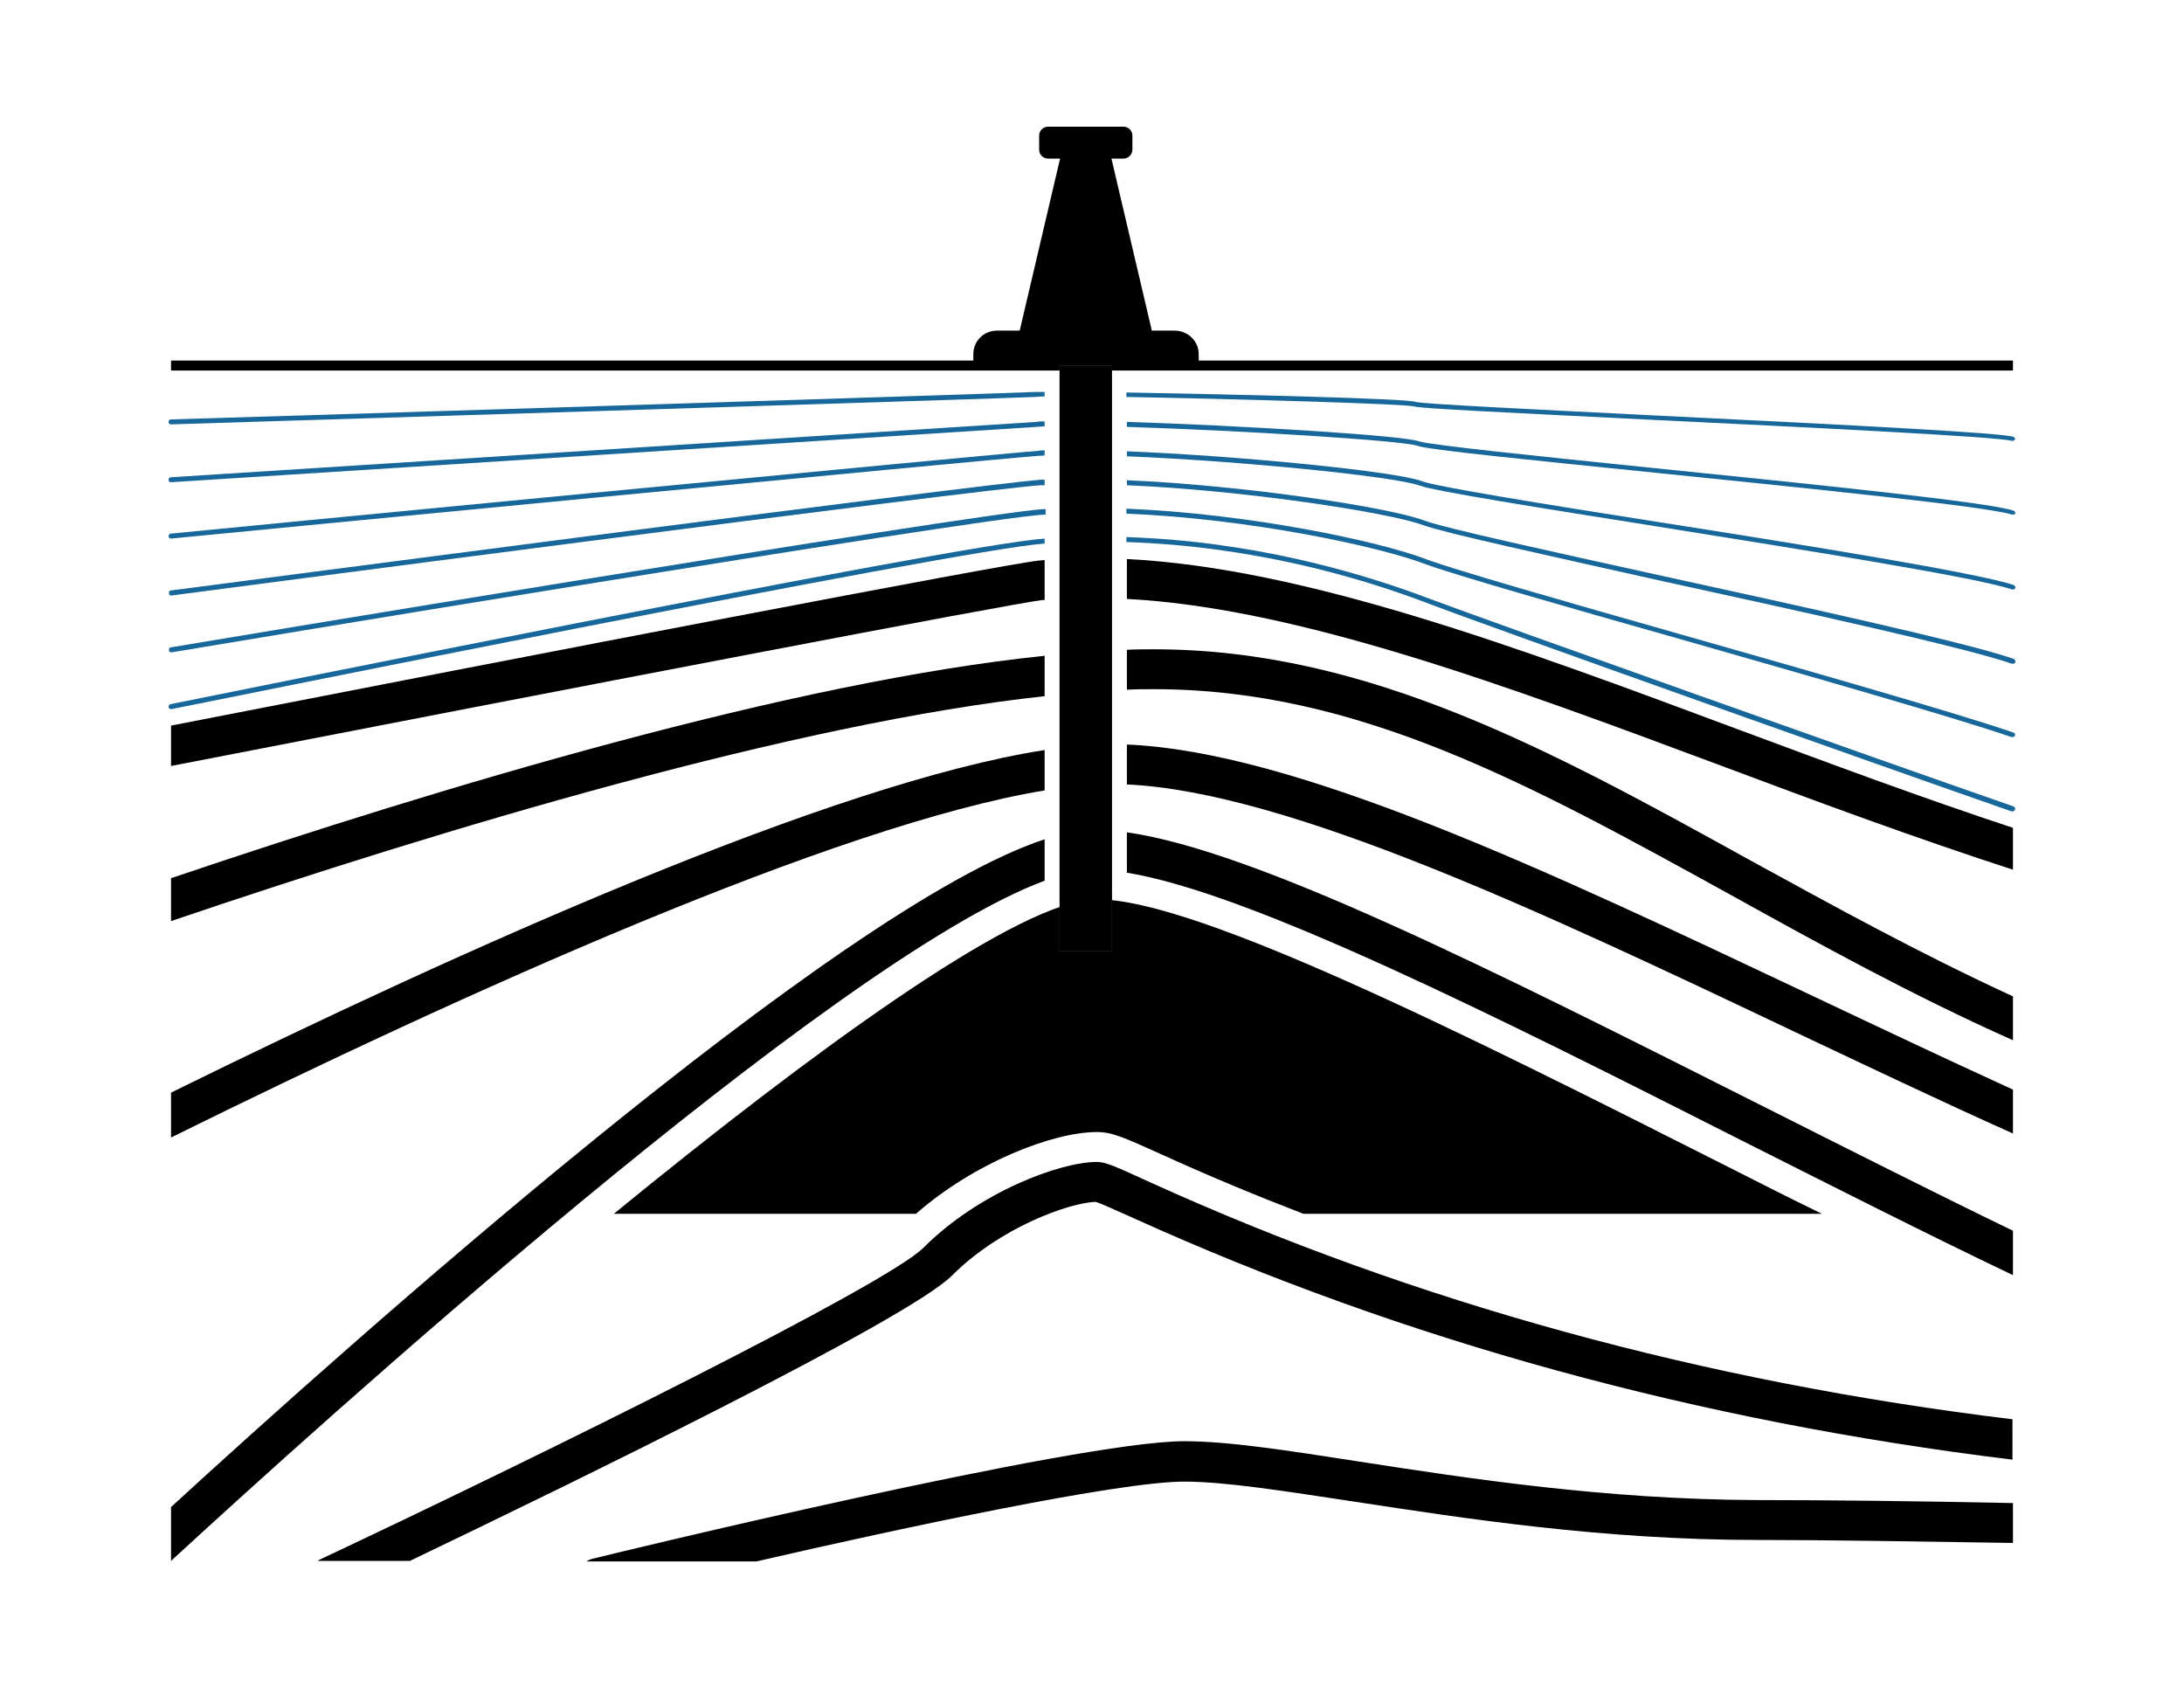 <?xml version="1.0" encoding="utf-8"?>
<!-- Generator: Adobe Illustrator 19.1.0, SVG Export Plug-In . SVG Version: 6.00 Build 0)  -->
<svg version="1.1" xmlns="http://www.w3.org/2000/svg" xmlns:xlink="http://www.w3.org/1999/xlink" x="0px" y="0px"
	 viewBox="0 0 438 338.5" style="enable-background:new 0 0 438 338.5;" xml:space="preserve">
<style type="text/css">
	.st0{fill:none;stroke:#000000;stroke-miterlimit:10;}
	.st1{fill:#17679A;stroke:#000000;stroke-miterlimit:10;}
	.st2{fill:none;stroke:#ED1F24;stroke-miterlimit:10;}
	.st3{fill:#ED1F24;}
	.st4{fill:none;stroke:#000000;stroke-width:4;stroke-linecap:round;stroke-linejoin:round;stroke-miterlimit:10;}
	.st5{fill:#17679A;stroke:#000000;stroke-width:4;stroke-linecap:round;stroke-linejoin:round;stroke-miterlimit:10;}
	.st6{fill:none;stroke:#ED1F24;stroke-width:4;stroke-linecap:round;stroke-linejoin:round;stroke-miterlimit:10;}
	.st7{fill:#776B6C;}
	.st8{fill:#17679A;}
	.st9{fill:none;stroke:#000000;stroke-width:6;stroke-linecap:round;stroke-linejoin:round;stroke-miterlimit:10;}
</style>
<g id="Layer_2">
</g>
<g id="Layer_1">
	<g>
		<g>
			<rect x="34.3" y="72.3" width="369.4" height="2"/>
		</g>
		<path d="M346.4,233.9c-51.9-26.2-110.7-55.9-128.5-53.4c-16.1,2.2-54.3,29.8-94.8,62.9h60.6c11.6-10.2,27.4-16.4,36.3-16.4
			c3.1,0,5.4,1.1,13.2,4.6c9.2,4.2,18.6,8.1,28.2,11.8h104C359,240.3,352.7,237.1,346.4,233.9z"/>
		<rect x="212.5" y="73.3" class="st7" width="10.5" height="117.4"/>
		<path d="M235.6,66.3H231l-8.1-34.5h2.4c1,0,1.8-0.8,1.8-1.8v-2.8c0-1-0.8-1.8-1.8-1.8h-15.1c-1,0-1.8,0.8-1.8,1.8V30
			c0,1,0.8,1.8,1.8,1.8h2.4l-8.1,34.5h-4.6c-2.6,0-4.7,2.1-4.7,4.7v2.2h45.2V71C240.4,68.4,238.2,66.3,235.6,66.3z"/>
		<rect x="212.5" y="73.3" width="10.5" height="117.4"/>
		<path d="M272.7,293.1c-14.8-2.3-26.4-4.1-35.2-4.1c-21.7,0-114.8,22.6-118.8,23.6c-0.4,0.1-0.7,0.3-1.1,0.5h34.1
			c30-6.9,72.7-16,85.8-16c8.2,0,20.1,1.9,34,4c22.3,3.4,50,7.7,80.9,7.7c14,0,32.2,0.3,51.3,0.6v-8c-19.1-0.4-37.4-0.6-51.3-0.6
			C322.1,300.7,294.7,296.5,272.7,293.1z"/>
		<path d="M209.5,120.3v-8c-0.4,0-0.7,0.1-1.1,0.1c-7,0.7-100.9,18.8-174.1,33.1v8.1c80.8-15.7,168.6-32.6,174.9-33.3
			C209.3,120.4,209.4,120.3,209.5,120.3z"/>
		<path d="M209.5,131.5c-50.5,5.2-120.2,26-175.2,44.6v8.6c54.8-18.6,125.2-39.7,175.2-45.1V131.5z"/>
		<path d="M209.5,150.4C167,157,93,190.2,34.3,219.1v9c58.5-28.9,133.3-62.7,175.2-69.6V150.4z"/>
		<path d="M209.5,168.3C167.9,181.9,69.2,270.2,34.3,302.2V313c27.8-25.6,132.6-120.6,175.2-136.4V168.3z"/>
		<path d="M226,166.9v8.1c24.8,4,74.7,29.1,123.1,53.6c18.3,9.2,36.8,18.6,54.6,27.1v-8.9c-16.7-8.1-33.9-16.8-51-25.4
			C299.1,194.4,251.9,170.6,226,166.9z"/>
		<path d="M230.7,237.1c-7.2-3.3-9-4.1-10.7-4.1c-7.4,0-23.6,6-34.8,17.2c-7.5,7.5-76.6,41.6-121.2,62.6c-0.1,0.1-0.2,0.1-0.3,0.2
			h18.5c31.5-15.1,99.8-48.3,108.7-57.2c9.7-9.7,23.5-14.6,28.8-14.8c1.1,0.3,4.3,1.8,7.7,3.3c54.1,24.5,113.1,40.7,176.2,48.4v-8.1
			C341.7,277.1,283.8,261.2,230.7,237.1z"/>
		<path d="M226,149.3v8c32.4,1.5,84,25.9,133.9,49.6c14.6,6.9,29.3,13.9,43.8,20.4v-8.8c-13.3-6.1-26.9-12.5-40.4-18.9
			C310.2,174.5,259.9,150.7,226,149.3z"/>
		<path d="M231.5,130.2c-1.8,0-3.6,0-5.5,0.1v8c1.9-0.1,3.7-0.1,5.5-0.1c40.9,0,75.4,19.1,115.5,41.2c17.7,9.8,36.3,20.1,56.7,29.2
			v-8.8c-18.9-8.7-36.3-18.3-52.9-27.4C311.5,150.7,274.4,130.2,231.5,130.2z"/>
		<path d="M226,112.1v8c34.2,1.8,75.9,17.3,119.6,33.6c19.2,7.2,38.7,14.4,58.1,20.7V166c-18.5-6.1-37-13-55.3-19.8
			C303.9,129.6,261.6,113.9,226,112.1z"/>
		<g>
			<path class="st8" d="M209.5,78.6c-1,0-1.7,0-2,0c-2.9,0.2-171.5,5.5-173.2,5.5c-0.3,0-0.5,0.2-0.5,0.5c0,0.3,0.2,0.5,0.5,0.5
				c7-0.2,170.3-5.3,173.2-5.5c0.4,0,1.1-0.1,2-0.1V78.6z"/>
			<path class="st8" d="M403.8,87.6c-2.3-0.8-31.3-2.3-72.1-4.3c-23.9-1.2-46.5-2.3-47.7-2.7c-1.8-0.7-35.9-1.5-58.1-1.9v0.9
				c22.3,0.4,56.2,1.4,57.7,1.9c1,0.4,18,1.2,48,2.7c31,1.5,69.5,3.4,71.8,4.2c0.1,0,0.1,0,0.2,0c0.2,0,0.4-0.1,0.5-0.3
				C404.2,88,404.1,87.7,403.8,87.6z"/>
		</g>
		<g>
			<path class="st8" d="M209.5,84.5c-0.6,0-1.2,0-1.6,0.1c-5.8,0.4-171.9,11-173.6,11.1c-0.3,0-0.5,0.3-0.5,0.5
				c0,0.3,0.2,0.5,0.5,0.5c0,0,0,0,0,0c1.7-0.1,167.8-10.7,173.6-11.1c0.5,0,1-0.1,1.6-0.1V84.5z"/>
			<path class="st8" d="M403.8,102.4c-4.8-1.7-40.3-5.3-71.7-8.5c-23.5-2.4-45.6-4.7-47.5-5.4c-3.2-1.2-36.3-3.2-58.6-3.9v1
				c22.1,0.7,55.2,2.7,58.3,3.8c2,0.8,23.2,2.9,47.7,5.4c31.3,3.2,66.9,6.8,71.5,8.4c0.1,0,0.1,0,0.2,0c0.2,0,0.4-0.1,0.5-0.3
				C404.2,102.8,404.1,102.5,403.8,102.4z"/>
		</g>
		<g>
			<path class="st8" d="M403.8,117.3c-7.1-2.4-41.1-7.9-71.1-12.6c-23-3.6-44.6-7.1-47.5-8.2c-5.3-2-36.7-5.1-59.2-6v1
				c22.3,0.9,53.7,4,58.8,5.9c3,1.1,23.7,4.4,47.7,8.2c30,4.8,64,10.2,71,12.6c0.1,0,0.1,0,0.2,0c0.2,0,0.4-0.1,0.5-0.3
				C404.2,117.7,404.1,117.4,403.8,117.3z"/>
			<path class="st8" d="M209.5,90.3c-0.4,0-0.8,0-1.2,0.1c-8.6,0.6-172.4,16.4-174,16.6c-0.3,0-0.5,0.3-0.5,0.5
				c0,0.3,0.3,0.5,0.5,0.5c1.7-0.2,165.4-16,174-16.6c0.4,0,0.8,0,1.2-0.1V90.3z"/>
		</g>
		<g>
			<path class="st8" d="M403.8,132.1c-9.2-3.2-41.5-10.3-69.9-16.5c-22.7-5-44.2-9.7-48.2-11.2c-7.1-2.7-36.3-7.1-59.7-8.1v1
				c23.3,1,52.3,5.4,59.4,8c4,1.5,24.6,6,48.3,11.3c28.4,6.2,60.6,13.3,69.8,16.5c0.1,0,0.1,0,0.2,0c0.2,0,0.4-0.1,0.5-0.3
				C404.2,132.5,404.1,132.2,403.8,132.1z"/>
			<path class="st8" d="M209.5,96.2c-0.3,0-0.6,0-0.8,0C197.2,97,35.9,118.2,34.3,118.4c-0.3,0-0.5,0.3-0.4,0.6
				c0,0.3,0.3,0.5,0.6,0.4C36,119.2,197.3,98,208.7,97.3c0.3,0,0.5,0,0.8,0V96.2z"/>
		</g>
		<g>
			<path class="st8" d="M403.8,146.9c-11-3.8-40.4-12.2-66.4-19.6c-23.6-6.7-45.9-13.1-51.2-15.1c-9.6-3.7-35.7-9.2-60.3-10.2v1
				c24.5,1,50.4,6.5,59.9,10.1c5.3,2,27.6,8.4,51.3,15.1c25.9,7.4,55.3,15.8,66.3,19.6c0.1,0,0.1,0,0.2,0c0.2,0,0.4-0.1,0.5-0.3
				C404.2,147.3,404.1,147,403.8,146.9z"/>
			<path class="st8" d="M209.5,102.1c-0.1,0-0.3,0-0.4,0c-14.4,1-173.2,27.4-174.8,27.7c-0.3,0-0.5,0.3-0.4,0.6
				c0,0.3,0.3,0.5,0.6,0.4c1.6-0.3,160.4-26.7,174.8-27.6c0.1,0,0.2,0,0.4,0V102.1z"/>
		</g>
		<g>
			<path class="st8" d="M403.8,161.7c-25.1-8.7-103.6-36.6-117-41.6c-14.5-5.5-35.9-11.6-60.9-12.4v1c24.8,0.8,46.1,6.8,60.5,12.3
				c13.4,5.1,92,33,117,41.7c0.1,0,0.1,0,0.2,0c0.2,0,0.4-0.1,0.5-0.3C404.2,162.1,404.1,161.8,403.8,161.7z"/>
			<path class="st8" d="M209.5,108C209.5,108,209.5,108,209.5,108c-17.3,1.1-173.7,32.9-175.3,33.2c-0.3,0.1-0.4,0.3-0.4,0.6
				c0.1,0.3,0.3,0.4,0.6,0.4c1.6-0.3,157.7-32,175.1-33.2V108z"/>
		</g>
	</g>
</g>
</svg>
